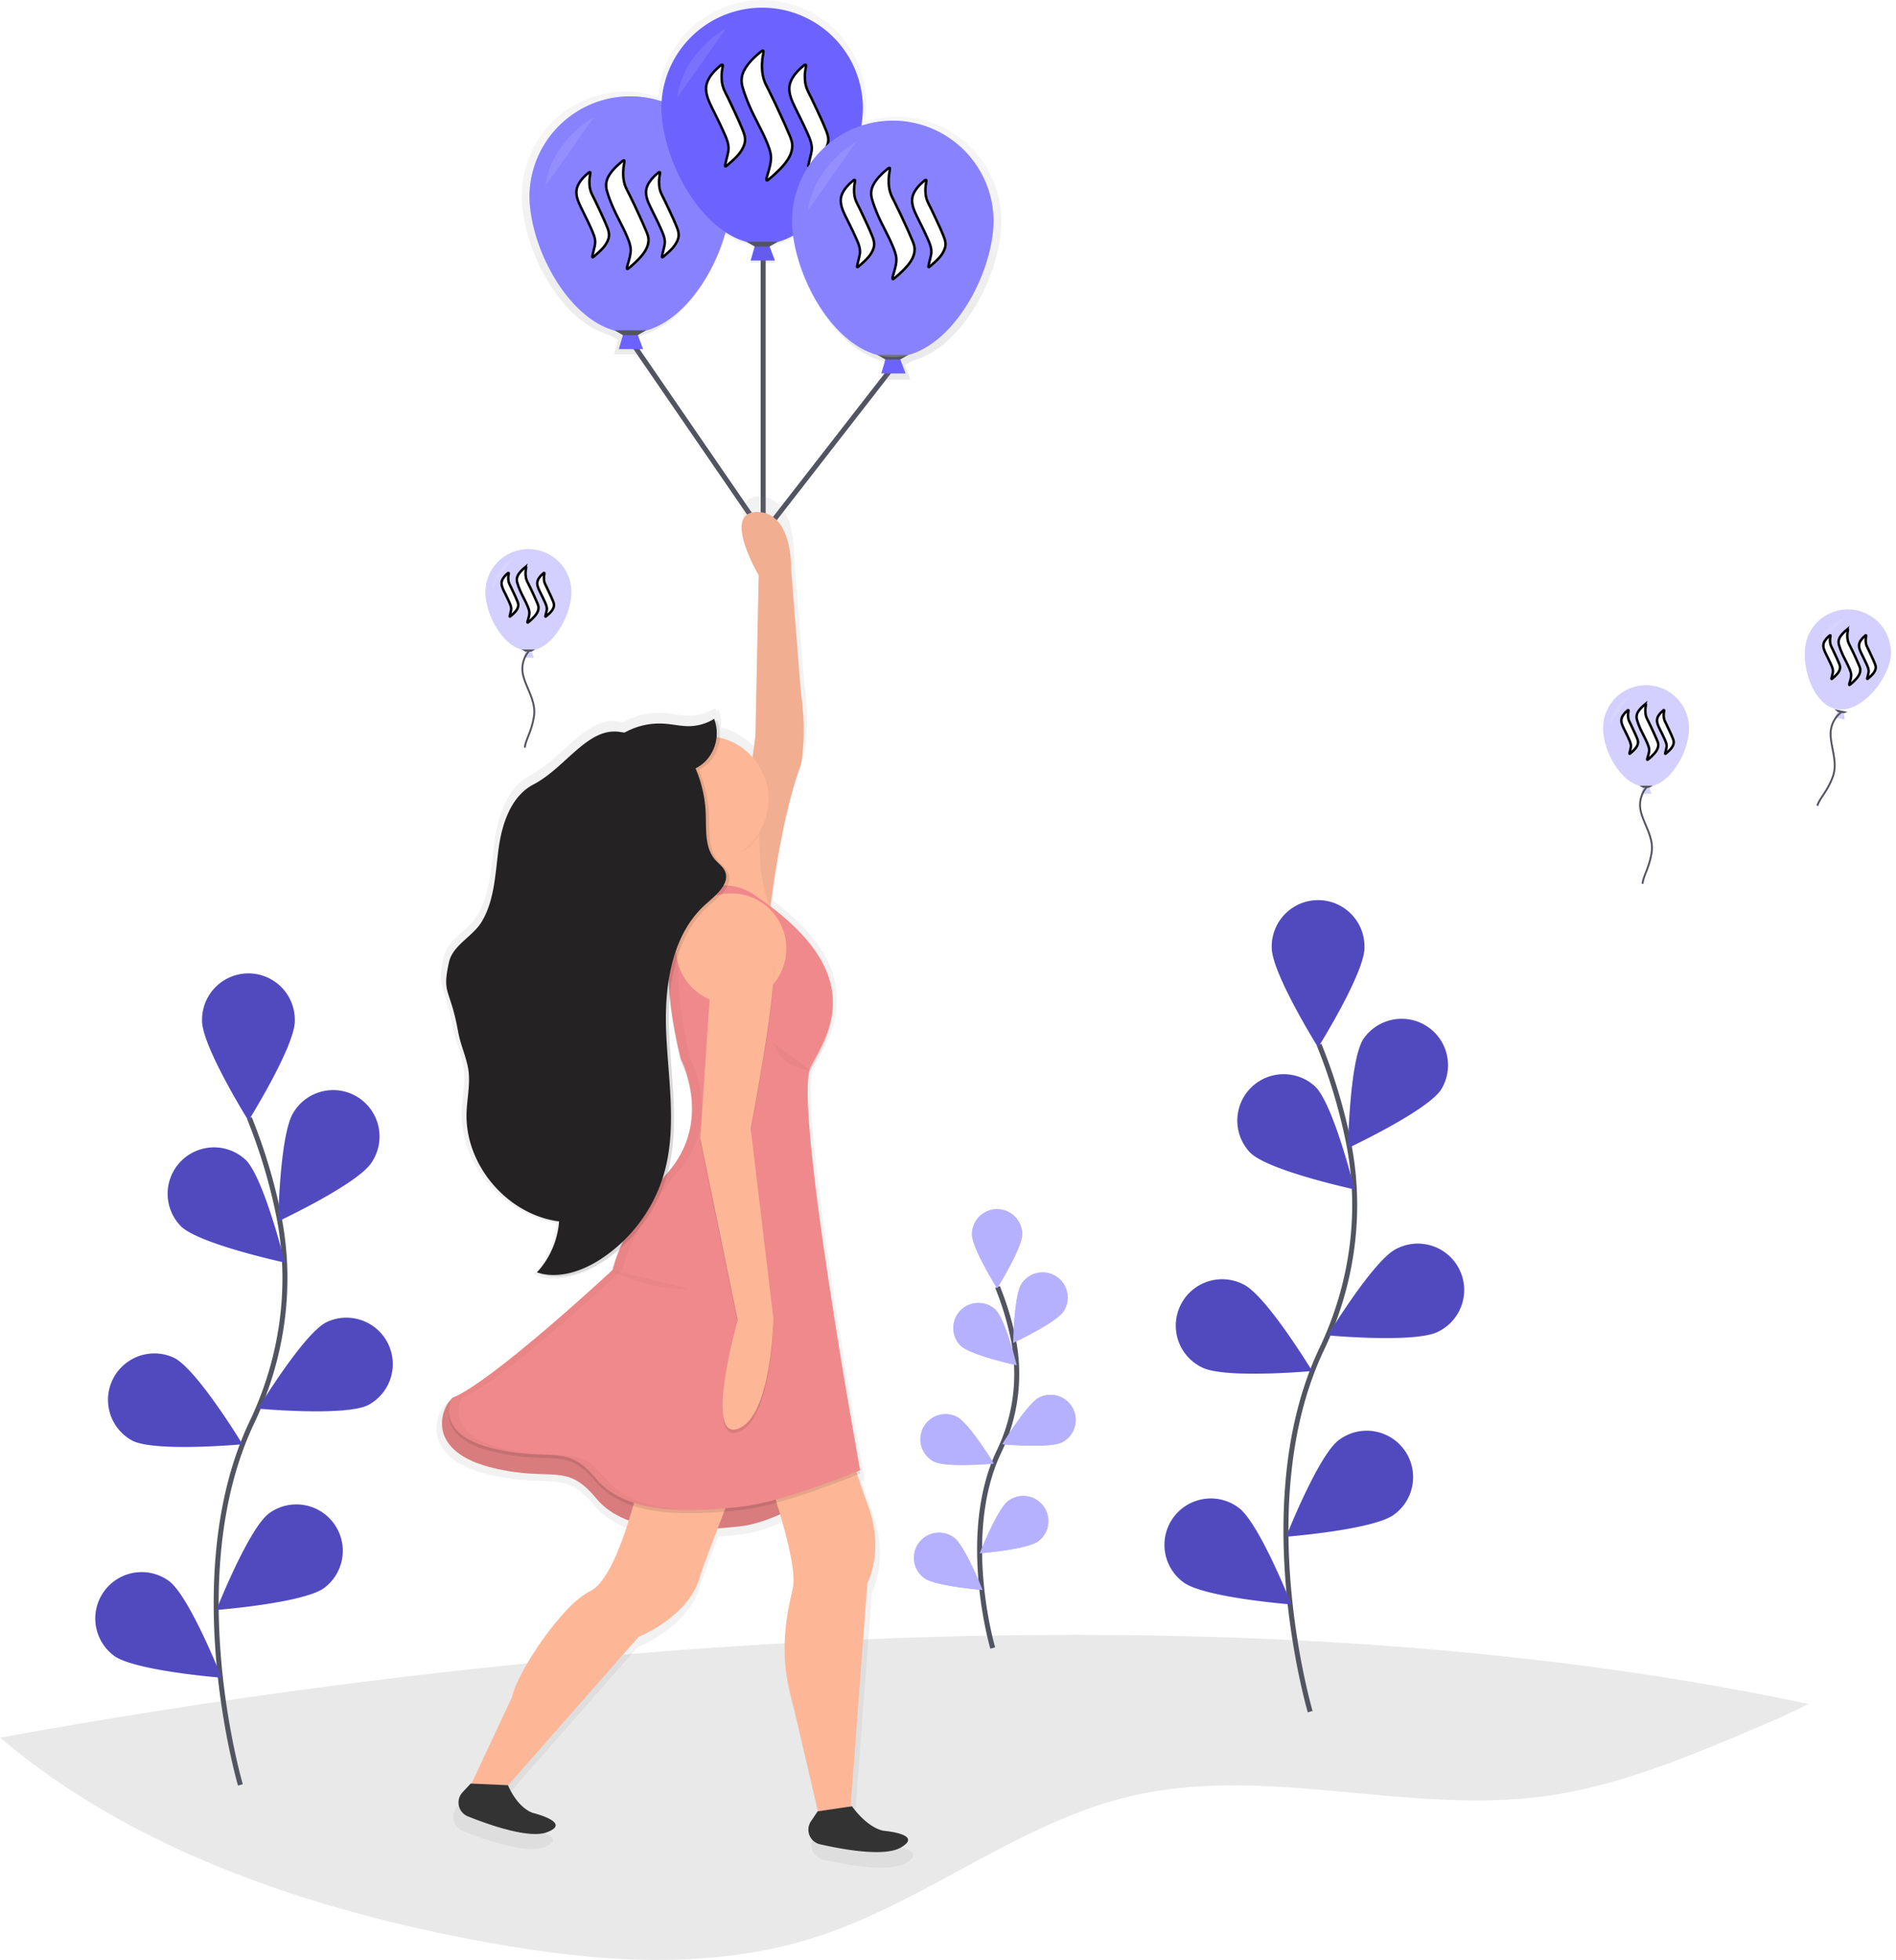 <svg width="760.25" height="785.71" xmlns="http://www.w3.org/2000/svg" xmlns:xlink="http://www.w3.org/1999/xlink">
 <defs>
  <linearGradient y2="-0" x2="0.5" y1="1" x1="0.5" id="5d4a4877-cb40-4911-af92-0c05dcba9673">
   <stop stop-opacity="0.25" stop-color="gray" offset="0"/>
   <stop stop-opacity="0.12" stop-color="gray" offset="0.54"/>
   <stop stop-opacity="0.1" stop-color="gray" offset="1"/>
  </linearGradient>
  <linearGradient xlink:href="#5d4a4877-cb40-4911-af92-0c05dcba9673" y2="256.23" x2="490.48" y1="805.87" x1="490.48" id="974429ee-45f0-4d8f-8039-26f6256c626e"/>
 </defs>
 <title>ethereum</title>
 <g>
  <title>background</title>
  <rect fill="none" id="canvas_background" height="402" width="582" y="-1" x="-1"/>
 </g>
 <g>
  <title>Layer 1</title>
  <path id="svg_1" opacity="0.1" fill="#252223" d="m725.19,683.15c-7.12,3.67 -14.58,6.84 -21.94,10c-27.19,11.48 -54.79,23.06 -84,27c-54.82,7.39 -111.44,-12.62 -165.33,-0.17c-45.15,10.42 -82.49,42.35 -126.6,56.57c-20.51,6.61 -41.85,9.2 -63.38,9.2l-2.82,0q-4,-0.05 -7.94,-0.2c-21.83,-0.82 -43.75,-4.05 -65.15,-8.18c-67.57,-13 -136.34,-36.83 -188,-80.7c150.42,-27.52 460.27,-69.71 725.16,-13.52z"/>
  <path id="svg_2" stroke-width="2" stroke-miterlimit="10" stroke="#535461" fill="none" d="m525.35,686.23s-24.67,-83.76 4.63,-145.38c12.3,-25.87 16.38,-54.92 10.7,-83a222.5,222.5 0 0 0 -11.75,-39"/>
  <path id="svg_3" fill="#6c63ff" d="m547.12,379.91c0,10.27 -18.59,40 -18.59,40s-18.59,-29.77 -18.59,-40a18.59,18.59 0 1 1 37.17,0l0.01,0z"/>
  <path id="svg_4" fill="#6c63ff" d="m577.88,436.77c-5.58,8.62 -37.36,23.5 -37.36,23.5s0.58,-35.09 6.16,-43.71a18.59,18.59 0 0 1 31.2,20.2l0,0.01z"/>
  <path id="svg_5" fill="#6c63ff" d="m576.53,533.94c-9.17,4.62 -44.11,1.43 -44.11,1.43s18.21,-30 27.38,-34.62a18.59,18.59 0 1 1 16.74,33.19l-0.01,0z"/>
  <path id="svg_6" fill="#6c63ff" d="m558.96,607.23c-8.25,6.1 -43.24,8.86 -43.24,8.86s12.88,-32.64 21.13,-38.75a18.59,18.59 0 1 1 22.11,29.89z"/>
  <path id="svg_7" fill="#6c63ff" d="m501.49,462.26c7.36,7.15 41.63,14.59 41.63,14.59s-8.4,-34.07 -15.76,-41.23a18.59,18.59 0 0 0 -25.9,26.66l0.03,-0.02z"/>
  <path id="svg_8" fill="#6c63ff" d="m482.03,548.23c9.17,4.62 44.11,1.43 44.11,1.43s-18.21,-30 -27.38,-34.62a18.59,18.59 0 1 0 -16.74,33.19l0.01,0z"/>
  <path id="svg_9" fill="#6c63ff" d="m474.58,634.39c8.25,6.1 43.24,8.86 43.24,8.86s-12.88,-32.64 -21.13,-38.75a18.59,18.59 0 1 0 -22.11,29.89z"/>
  <path id="svg_10" opacity="0.25" d="m547.12,379.91c0,10.27 -18.59,40 -18.59,40s-18.59,-29.77 -18.59,-40a18.59,18.59 0 1 1 37.17,0l0.01,0z"/>
  <path id="svg_11" opacity="0.25" d="m577.88,436.77c-5.58,8.62 -37.36,23.5 -37.36,23.5s0.58,-35.09 6.16,-43.71a18.59,18.59 0 0 1 31.2,20.2l0,0.01z"/>
  <path id="svg_12" opacity="0.25" d="m576.53,533.94c-9.17,4.62 -44.11,1.43 -44.11,1.43s18.21,-30 27.38,-34.62a18.59,18.59 0 1 1 16.74,33.19l-0.01,0z"/>
  <path id="svg_13" opacity="0.25" d="m558.96,607.23c-8.25,6.1 -43.24,8.86 -43.24,8.86s12.88,-32.64 21.13,-38.75a18.59,18.59 0 1 1 22.11,29.89z"/>
  <path id="svg_14" opacity="0.25" d="m501.49,462.26c7.36,7.15 41.63,14.59 41.63,14.59s-8.4,-34.07 -15.76,-41.23a18.59,18.59 0 0 0 -25.9,26.66l0.03,-0.02z"/>
  <path id="svg_15" opacity="0.25" d="m482.03,548.23c9.17,4.62 44.11,1.43 44.11,1.43s-18.21,-30 -27.38,-34.62a18.59,18.59 0 1 0 -16.74,33.19l0.01,0z"/>
  <path id="svg_16" opacity="0.25" d="m474.58,634.39c8.25,6.1 43.24,8.86 43.24,8.86s-12.88,-32.64 -21.13,-38.75a18.59,18.59 0 1 0 -22.11,29.89z"/>
  <path id="svg_17" stroke-width="2" stroke-miterlimit="10" stroke="#535461" fill="none" d="m96.4,715.6s-24.67,-83.75 4.63,-145.41c12.3,-25.87 16.38,-54.92 10.7,-83a222.5,222.5 0 0 0 -11.75,-39"/>
  <path id="svg_18" fill="#6c63ff" d="m118.21,409.28c0,10.27 -18.59,40 -18.59,40s-18.59,-29.77 -18.59,-40a18.59,18.59 0 1 1 37.17,0l0.01,0z"/>
  <path id="svg_19" fill="#6c63ff" d="m148.93,466.14c-5.58,8.62 -37.36,23.5 -37.36,23.5s0.58,-35.09 6.16,-43.71a18.59,18.59 0 1 1 31.2,20.2l0,0.01z"/>
  <path id="svg_20" fill="#6c63ff" d="m147.59,563.31c-9.17,4.62 -44.11,1.43 -44.11,1.43s18.21,-30 27.38,-34.62a18.59,18.59 0 0 1 16.74,33.19l-0.01,0z"/>
  <path id="svg_21" fill="#6c63ff" d="m130.02,636.6c-8.25,6.1 -43.24,8.86 -43.24,8.86s12.88,-32.64 21.13,-38.75a18.59,18.59 0 0 1 22.11,29.89z"/>
  <path id="svg_22" fill="#6c63ff" d="m72.54,491.63c7.36,7.15 41.67,14.56 41.67,14.56s-8.4,-34.07 -15.76,-41.23a18.59,18.59 0 0 0 -25.9,26.66l-0.01,0.01z"/>
  <path id="svg_23" fill="#6c63ff" d="m53.12,577.6c9.17,4.62 44.11,1.43 44.11,1.43s-18.21,-30 -27.38,-34.62a18.59,18.59 0 0 0 -16.73,33.19z"/>
  <path id="svg_24" fill="#6c63ff" d="m45.63,663.76c8.25,6.1 43.24,8.86 43.24,8.86s-12.88,-32.64 -21.13,-38.77a18.59,18.59 0 0 0 -22.11,29.89l0,0.02z"/>
  <path id="svg_25" opacity="0.25" d="m118.21,409.28c0,10.27 -18.59,40 -18.59,40s-18.59,-29.77 -18.59,-40a18.59,18.59 0 1 1 37.17,0l0.01,0z"/>
  <path id="svg_26" opacity="0.25" d="m148.93,466.14c-5.58,8.62 -37.36,23.5 -37.36,23.5s0.58,-35.09 6.16,-43.71a18.59,18.59 0 1 1 31.2,20.2l0,0.01z"/>
  <path id="svg_27" opacity="0.25" d="m147.59,563.31c-9.17,4.62 -44.11,1.43 -44.11,1.43s18.21,-30 27.38,-34.62a18.59,18.59 0 0 1 16.74,33.19l-0.01,0z"/>
  <path id="svg_28" opacity="0.25" d="m130.02,636.6c-8.25,6.1 -43.24,8.86 -43.24,8.86s12.88,-32.64 21.13,-38.75a18.59,18.59 0 0 1 22.11,29.89z"/>
  <path id="svg_29" opacity="0.25" d="m72.54,491.63c7.36,7.15 41.67,14.56 41.67,14.56s-8.4,-34.07 -15.76,-41.23a18.59,18.59 0 0 0 -25.9,26.66l-0.01,0.01z"/>
  <path id="svg_30" opacity="0.25" d="m53.12,577.6c9.17,4.62 44.11,1.43 44.11,1.43s-18.21,-30 -27.38,-34.62a18.59,18.59 0 0 0 -16.73,33.19z"/>
  <path id="svg_31" opacity="0.25" d="m45.63,663.76c8.25,6.1 43.24,8.86 43.24,8.86s-12.88,-32.64 -21.13,-38.77a18.59,18.59 0 0 0 -22.11,29.89l0,0.02z"/>
  <path id="svg_32" stroke-width="2" stroke-miterlimit="10" stroke="#535461" fill="none" d="m398.06,660.71s-13.36,-45.35 2.5,-78.72a71.62,71.62 0 0 0 5.79,-44.93a120.46,120.46 0 0 0 -6.36,-21.09"/>
  <path id="svg_33" fill="#6c63ff" d="m409.86,494.85c0,5.56 -10.06,21.67 -10.06,21.67s-10.06,-16.09 -10.06,-21.67a10.06,10.06 0 1 1 20.13,0l-0.01,0z"/>
  <path id="svg_34" fill="#6c63ff" d="m426.5,525.66c-3,4.66 -20.23,12.72 -20.23,12.72s0.31,-19 3.33,-23.66a10.06,10.06 0 0 1 16.89,10.94l0.01,0z"/>
  <path id="svg_35" fill="#6c63ff" d="m425.77,578.26c-5,2.5 -23.88,0.77 -23.88,0.77s9.86,-16.24 14.82,-18.74a10.06,10.06 0 0 1 9.06,18l0,-0.03z"/>
  <path id="svg_36" fill="#6c63ff" d="m416.26,617.94c-4.47,3.3 -23.41,4.8 -23.41,4.8s7,-17.67 11.44,-21a10.06,10.06 0 0 1 12,16.18l-0.03,0.02z"/>
  <path id="svg_37" fill="#6c63ff" d="m385.12,539.46c4,3.87 22.56,7.88 22.56,7.88s-4.56,-18.49 -8.56,-22.32a10.06,10.06 0 0 0 -14,14.44z"/>
  <path id="svg_38" fill="#6c63ff" d="m374.61,586c5,2.5 23.88,0.77 23.88,0.77s-9.86,-16.24 -14.82,-18.74a10.06,10.06 0 0 0 -9.06,18l0,-0.03z"/>
  <path id="svg_39" fill="#6c63ff" d="m370.57,632.65c4.47,3.3 23.41,4.8 23.41,4.8s-7,-17.67 -11.44,-21a10.06,10.06 0 1 0 -12,16.18l0.03,0.02z"/>
  <path id="svg_40" opacity="0.5" fill="#fff" d="m409.86,494.85c0,5.56 -10.06,21.67 -10.06,21.67s-10.06,-16.09 -10.06,-21.67a10.06,10.06 0 1 1 20.13,0l-0.01,0z"/>
  <path id="svg_41" opacity="0.5" fill="#fff" d="m426.5,525.66c-3,4.66 -20.23,12.72 -20.23,12.72s0.31,-19 3.33,-23.66a10.06,10.06 0 0 1 16.89,10.94l0.01,0z"/>
  <path id="svg_42" opacity="0.5" fill="#fff" d="m425.77,578.26c-5,2.5 -23.88,0.77 -23.88,0.77s9.86,-16.24 14.82,-18.74a10.06,10.06 0 0 1 9.06,18l0,-0.03z"/>
  <path id="svg_43" opacity="0.5" fill="#fff" d="m416.26,617.94c-4.47,3.3 -23.41,4.8 -23.41,4.8s7,-17.67 11.44,-21a10.06,10.06 0 0 1 12,16.18l-0.03,0.02z"/>
  <path id="svg_44" opacity="0.5" fill="#fff" d="m385.12,539.46c4,3.87 22.56,7.88 22.56,7.88s-4.56,-18.49 -8.56,-22.32a10.06,10.06 0 0 0 -14,14.44z"/>
  <path id="svg_45" opacity="0.5" fill="#fff" d="m374.61,586c5,2.5 23.88,0.77 23.88,0.77s-9.86,-16.24 -14.82,-18.74a10.06,10.06 0 0 0 -9.06,18l0,-0.03z"/>
  <path id="svg_46" opacity="0.5" fill="#fff" d="m370.57,632.65c4.47,3.3 23.41,4.8 23.41,4.8s-7,-17.67 -11.44,-21a10.06,10.06 0 1 0 -12,16.18l0.03,0.02z"/>
  <polyline id="svg_47" stroke-width="2" stroke-miterlimit="10" stroke="#535461" fill="none" points="306.01 101.75 306.01 213.94 357.93 147.18"/>
  <line id="svg_48" stroke-width="2" stroke-miterlimit="10" stroke="#535461" fill="none" y2="213.94" x2="306.01" y1="136.98" x1="253.16"/>
  <g id="svg_49" opacity="0.7">
   <path id="svg_50" fill="url(#5d4a4877-cb40-4911-af92-0c05dcba9673)" d="m401.51,88.56a41.78,41.78 0 0 0 -54.68,-39.71a50.18,50.18 0 0 0 0.53,-7.09a41.76,41.76 0 0 0 -83.41,-3a41.78,41.78 0 0 0 -54.71,39.71c0,21 15.43,50.75 35.55,56l3.13,1.79l-1.7,5.82l10.06,0l-2.16,-5.81l3.11,-1.78c15.54,-4.08 28.29,-22.8 33.28,-40.76a30.51,30.51 0 0 0 8.91,4.05l3.13,1.79l-1.7,5.82l10.06,0l-2.19,-5.83l3.11,-1.78a29.13,29.13 0 0 0 6.64,-2.69c2.69,20.15 17,44.74 35.09,49.49l3.13,1.79l-1.7,5.82l10.06,0l-2.19,-5.83l3.11,-1.78c20.15,-5.27 35.54,-35.07 35.54,-56.02z"/>
  </g>
  <polygon id="svg_51" fill="#6c63ff" points="257.87 139.97 248.14 139.97 249.84 134.13 255.68 134.13 257.87 139.97"/>
  <path id="svg_52" fill="#6c63ff" d="m293.12,78.39c0,22.32 -18.09,55 -40.41,55s-40.41,-32.7 -40.41,-55a40.41,40.41 0 0 1 80.81,0l0.01,0z"/>
  <path id="svg_53" opacity="0.2" fill="#fff" d="m293.12,78.39c0,22.32 -18.09,55 -40.41,55s-40.41,-32.7 -40.41,-55a40.41,40.41 0 0 1 80.81,0l0.01,0z"/>
  <polygon id="svg_54" fill="#535461" points="255.68 134.38 249.84 134.38 246.43 132.43 259.09 132.43 255.68 134.38"/>
  <path id="svg_55" opacity="0.1" fill="#fff" d="m238.12,46.98s-17,9.25 -19.47,27.75"/>
  <polygon id="svg_56" fill="#6c63ff" points="310.71 104.45 300.98 104.45 302.68 98.61 308.52 98.61 310.71 104.45"/>
  <polygon id="svg_57" opacity="0.07" points="310.71 104.45 300.98 104.45 302.68 98.61 308.52 98.61 310.71 104.45"/>
  <g stroke="null" id="svg_118">
   <path stroke="null" id="svg_116" d="m236.063,69.192c-1.891,1.583 -3.842,3.535 -4.635,5.915c-0.915,2.805 0.365,5.672 1.587,8.17c1.219,2.559 2.559,5.061 3.717,7.68c0.915,2.073 2.194,4.51 1.891,6.83c-0.243,1.648 -0.793,3.231 -1.097,4.878c-0.243,1.097 0.793,0 1.158,-0.304c2.134,-1.83 4.45,-3.903 5.304,-6.708c0.425,-1.401 0.182,-2.684 -0.304,-4.024c-0.486,-1.28 -1.036,-2.498 -1.587,-3.781c-1.158,-2.562 -2.377,-5.121 -3.599,-7.684c-0.486,-0.915 -0.976,-1.891 -1.401,-2.866c-0.425,-1.036 -0.672,-2.134 -0.733,-3.292c-0.061,-0.915 -0.061,-1.769 0.061,-2.684c0.061,-0.672 0.243,-1.28 0.304,-1.951c0.064,-0.361 -0.24,-0.486 -0.665,-0.179zm27.923,0c-1.891,1.587 -3.842,3.538 -4.635,5.915c-0.915,2.805 0.365,5.672 1.587,8.17c1.219,2.562 2.562,5.061 3.72,7.684c0.915,2.073 2.194,4.51 1.891,6.83c-0.243,1.648 -0.793,3.231 -1.097,4.878c-0.243,1.097 0.793,0 1.158,-0.304c2.134,-1.83 4.45,-3.903 5.304,-6.708c0.425,-1.401 0.182,-2.684 -0.304,-4.024c-0.486,-1.28 -1.036,-2.498 -1.587,-3.781c-1.158,-2.562 -2.377,-5.121 -3.599,-7.684c-0.486,-0.915 -0.976,-1.891 -1.401,-2.866c-0.425,-1.036 -0.672,-2.134 -0.733,-3.292c-0.061,-0.915 -0.061,-1.769 0.061,-2.684c0.061,-0.672 0.243,-1.28 0.304,-1.951c0.064,-0.365 -0.24,-0.49 -0.668,-0.182z" class="st0"/>
   <path stroke="null" id="svg_117" d="m249.598,64.556c-2.134,1.769 -4.45,3.903 -5.733,6.401c-0.915,1.769 -1.036,3.599 -0.55,5.425c0.611,2.194 1.462,4.389 2.377,6.523c1.769,4.085 4.085,7.927 5.793,12.073c0.611,1.462 1.28,3.109 1.401,4.757c0.122,2.012 -0.55,4.146 -1.097,6.036c-0.122,0.55 -0.486,1.28 -0.425,1.83c0.061,0.425 0.304,0.243 0.55,0.061c1.036,-0.793 2.073,-1.708 2.988,-2.623c2.498,-2.377 5.365,-5.55 5.121,-9.267c-0.122,-1.526 -0.854,-2.988 -1.462,-4.389c-0.672,-1.644 -1.401,-3.227 -2.134,-4.814c-1.34,-2.988 -2.745,-5.915 -4.207,-8.842c-0.486,-1.036 -1.097,-2.012 -1.462,-3.049c-0.55,-1.401 -0.793,-2.866 -0.854,-4.328c-0.061,-1.097 0,-2.255 0.122,-3.352c0.061,-0.733 0.304,-1.401 0.304,-2.134c0.182,-0.672 -0.182,-0.733 -0.733,-0.307z" class="st1"/>
  </g>
  <path id="svg_58" fill="#6c63ff" d="m346.01,42.85c0,22.32 -18.09,55 -40.41,55s-40.41,-32.7 -40.41,-55a40.41,40.41 0 0 1 80.81,0l0.01,0z"/>
  <g stroke="null" id="svg_121">
   <path stroke="null" id="svg_119" d="m289.028,26.148c-2.259,1.892 -4.591,4.224 -5.539,7.068c-1.093,3.353 0.436,6.778 1.896,9.764c1.456,3.058 3.058,6.048 4.442,9.179c1.093,2.477 2.622,5.39 2.259,8.162c-0.29,1.969 -0.948,3.861 -1.311,5.83c-0.29,1.311 0.948,0 1.384,-0.363c2.55,-2.187 5.318,-4.664 6.338,-8.017c0.508,-1.674 0.218,-3.207 -0.363,-4.809c-0.581,-1.529 -1.239,-2.986 -1.896,-4.519c-1.384,-3.062 -2.84,-6.12 -4.301,-9.183c-0.581,-1.093 -1.166,-2.259 -1.674,-3.425c-0.508,-1.239 -0.803,-2.55 -0.875,-3.934c-0.073,-1.093 -0.073,-2.114 0.073,-3.207c0.073,-0.803 0.29,-1.529 0.363,-2.332c0.077,-0.432 -0.286,-0.581 -0.795,-0.214zm33.37,0c-2.259,1.896 -4.591,4.228 -5.539,7.068c-1.093,3.353 0.436,6.778 1.896,9.764c1.456,3.062 3.062,6.048 4.446,9.183c1.093,2.477 2.622,5.39 2.259,8.162c-0.29,1.969 -0.948,3.861 -1.311,5.83c-0.29,1.311 0.948,0 1.384,-0.363c2.55,-2.187 5.318,-4.664 6.338,-8.017c0.508,-1.674 0.218,-3.207 -0.363,-4.809c-0.581,-1.529 -1.239,-2.986 -1.896,-4.519c-1.384,-3.062 -2.84,-6.12 -4.301,-9.183c-0.581,-1.093 -1.166,-2.259 -1.674,-3.425c-0.508,-1.239 -0.803,-2.55 -0.875,-3.934c-0.073,-1.093 -0.073,-2.114 0.073,-3.207c0.073,-0.803 0.29,-1.529 0.363,-2.332c0.077,-0.436 -0.286,-0.585 -0.799,-0.218z" class="st0"/>
   <path stroke="null" id="svg_120" d="m305.202,20.609c-2.55,2.114 -5.318,4.664 -6.851,7.649c-1.093,2.114 -1.239,4.301 -0.658,6.483c0.73,2.622 1.747,5.245 2.84,7.795c2.114,4.882 4.882,9.473 6.923,14.427c0.73,1.747 1.529,3.716 1.674,5.685c0.145,2.405 -0.658,4.954 -1.311,7.214c-0.145,0.658 -0.581,1.529 -0.508,2.187c0.073,0.508 0.363,0.29 0.658,0.073c1.239,-0.948 2.477,-2.041 3.571,-3.135c2.986,-2.84 6.411,-6.633 6.12,-11.075c-0.145,-1.824 -1.021,-3.571 -1.747,-5.245c-0.803,-1.965 -1.674,-3.857 -2.55,-5.753c-1.602,-3.571 -3.28,-7.069 -5.027,-10.566c-0.581,-1.239 -1.311,-2.405 -1.747,-3.643c-0.658,-1.674 -0.948,-3.425 -1.021,-5.172c-0.073,-1.311 0,-2.695 0.145,-4.006c0.073,-0.875 0.363,-1.674 0.363,-2.55c0.218,-0.803 -0.218,-0.875 -0.875,-0.367z" class="st1"/>
  </g>
  <polygon id="svg_59" fill="#535461" points="308.52 98.85 302.68 98.85 299.27 96.91 311.93 96.91 308.52 98.85"/>
  <path id="svg_60" opacity="0.1" fill="#fff" d="m290.99,11.46s-17,9.25 -19.47,27.75"/>
  <polygon id="svg_61" fill="#6c63ff" points="363.11 149.74 353.37 149.74 355.08 143.9 360.92 143.9 363.11 149.74"/>
  <path id="svg_62" fill="#6c63ff" d="m398.4,88.15c0,22.32 -18.09,55 -40.41,55s-40.41,-32.7 -40.41,-55a40.41,40.41 0 0 1 80.81,0l0.01,0z"/>
  <polygon id="svg_64" fill="#535461" points="360.92 144.15 355.08 144.15 351.67 142.2 364.33 142.2 360.92 144.15"/>
  <path id="svg_63" opacity="0.2" fill="#fff" d="m398.4,88.15c0,22.32 -18.09,55 -40.41,55s-40.41,-32.7 -40.41,-55a40.41,40.41 0 0 1 80.81,0l0.01,0z"/>
  <path id="svg_65" opacity="0.1" fill="#fff" d="m343.39,56.75s-17,9.25 -19.47,27.75"/>
  <path id="svg_69" fill="url(#974429ee-45f0-4d8f-8039-26f6256c626e)" d="m356.03,739.95c-7,-1.6 -12.75,-10 -12.75,-10l-0.57,0.09l6.9,-91.61s7.32,-13.31 0,-32.62c-1.46,-3.84 -2.83,-7.87 -4.11,-11.86l1.11,-0.46l-0.22,-1.24l0.22,-0.09s-21.29,-116.68 -21.49,-154.66c0,-4.59 0.41,-7.87 1.23,-9.44c3.36,-6.41 9.38,-15.63 9.13,-27.14c0.22,-11.24 -5.41,-24.75 -25.6,-40c1.61,-12.8 5.58,-39.75 12.48,-58c0,0 2.66,-12 0,-30l-4,-50.59s0.67,-23.3 -14,-23.3s0.67,26 0.67,26l-1.33,65.9s-0.44,3.41 -1.19,8.77a25.94,25.94 0 0 0 -13.39,-8.05a16,16 0 0 0 -1,-7.09c-0.3,0.19 -0.61,0.36 -0.92,0.53c-0.12,-0.4 -0.26,-0.8 -0.41,-1.19a20,20 0 0 1 -10.39,3c-3.36,0 -6.66,-0.81 -10,-1.06a29.24,29.24 0 0 0 -16.29,3.63c-0.69,-0.07 -1.39,-0.16 -2.09,-0.26c-13.1,-2 -22.21,14.7 -35.33,21.53c-9.2,4.79 -12.92,16 -14.36,26.26s-1.61,21.19 -7,30.09c-3.66,6.08 -11.85,9.59 -13.39,16.51c-3,13.5 0.33,10.17 3.66,28.14c1.1,5.94 2.53,8.31 3.93,14.19c1.52,6.34 -0.16,13 -0.39,19.48c-0.58,17.07 10.4,33.55 25.65,40.89a40.51,40.51 0 0 0 12.27,4.15a34.9,34.9 0 0 1 -9.05,20.47c0.51,0.17 1,0.31 1.54,0.43l-0.21,0.23c8.8,2.88 18.52,-0.45 26.28,-5.51a61,61 0 0 0 6.47,-4.88a58.31,58.31 0 0 0 -2.92,8.72l-0.06,0.06l-1.6,-0.39s0.46,0.26 1.29,0.68c-4.42,4.1 -47.79,44.13 -64.46,51.78c-3.67,0.08 -15.67,21.49 15.57,29.09c24.63,6 30,-2.66 42.6,12.65a30.65,30.65 0 0 0 13.22,8.95c-3.6,11.48 -9.29,25.89 -15.89,29c-11.32,5.33 -30,33.28 -32,43.27l-16.72,35.63l-0.31,0l-3.39,3.63a6.09,6.09 0 0 0 2.19,9.81c9.66,3.85 25.38,9.19 32.49,6.53c10.65,-4 -6,-8 -6,-8c-6.66,-2.66 -10,-11.32 -10,-11.32l53.58,-60.91s21,-8.14 25.29,-25.29c0.27,-1.09 3.43,-9.5 7.07,-19.07c3.4,-0.25 6.63,-0.58 9.57,-0.9c4.76,-0.53 10.4,-2.41 16.12,-4.89c3.47,11.73 6.45,24.45 5.18,30.18c-2.66,12 -6,27.29 0,47.26l10.32,44.27l0.94,0l-1.06,0.16l-2.75,4.07a6.13,6.13 0 0 0 3.74,9.42c10.15,2.3 26.43,5.11 33,1.38c10.02,-5.65 -7.07,-7.01 -7.07,-7.01zm-87.75,-326.7a119.88,119.88 0 0 1 0.21,-14.48a176,176 0 0 0 4.56,26a47.87,47.87 0 0 1 4.6,19.59a39,39 0 0 1 -9.92,25.67l-0.06,0.06c4.94,-18.38 1.45,-37.83 0.61,-56.85l0,0.01z"/>
  <path id="svg_70" fill="#f0898b" d="m273.64,372.43c-5.74,9.71 -4.7,27.46 3.27,59.92c0,0 9.11,24.73 -9.11,45.55s-22.12,39 -22.12,39s-57.2,35.44 -64.42,51.4c10.74,-23.75 -24.52,10.25 16.27,20.17c24.07,5.86 29.28,-2.6 41.64,12.36s40.34,13 57.91,11.06s47.5,-22.77 47.5,-22.77s-33.18,-139.89 -26,-153.56c6.77,-12.93 31.12,-37.5 -16.58,-69.32c-9.53,-6.3 -22.55,-3.64 -28.36,6.19z"/>
  <path id="svg_71" opacity="0.1" d="m273.64,372.43c-5.74,9.71 -4.7,27.46 3.27,59.92c0,0 9.11,24.73 -9.11,45.55s-22.12,39 -22.12,39s-57.57,35.28 -64.42,51.4c10.09,-23.75 -24.52,10.25 16.27,20.17c24.07,5.86 29.28,-2.6 41.64,12.36s40.34,13 57.91,11.06s47.5,-22.77 47.5,-22.77s-33.18,-139.89 -26,-153.56c6.77,-12.93 31.12,-37.5 -16.58,-69.32c-9.53,-6.3 -22.55,-3.64 -28.36,6.19z"/>
  <path id="svg_72" fill="#fdb797" d="m256.12,595.01s-8.46,37.74 -19.52,42.94s-29.28,32.53 -31.23,42.29l-16.59,35.46l15,0l52.34,-59.52s20.53,-8 24.73,-24.73c0.65,-2.6 18.22,-48.15 18.22,-48.15l-42.95,11.71z"/>
  <path id="svg_73" fill="#fdb797" d="m304.88,583.3s15.62,41.64 13,53.36s-5.86,26.68 0,46.2l10.09,43.27l13,-0.65l6.83,-90.77s7.16,-13 0,-31.88s-12.36,-42.29 -12.36,-42.29l-30.56,22.76z"/>
  <path id="svg_74" fill="#fdb797" d="m308.12,370.53s3.9,-39.69 13,-63.77c0,0 2.6,-11.71 0,-29.28l-3.9,-49.45s0.65,-22.77 -13.66,-22.77s0.65,25.38 0.65,25.38l-1.3,64.42s-8.46,65.72 -14.31,72.88l19.52,2.59z"/>
  <path id="svg_75" opacity="0.05" d="m308.12,370.53s3.9,-39.69 13,-63.77c0,0 2.6,-11.71 0,-29.28l-3.9,-49.45s0.65,-22.77 -13.66,-22.77s0.65,25.38 0.65,25.38l-1.3,64.42s-8.46,65.72 -14.31,72.88l19.52,2.59z"/>
  <path id="svg_76" fill="#fdb797" d="m304.88,323.68s-2.6,31.23 5.21,41.64c0,0 -18.22,-9.76 -33.83,-1.3c0,0 9.76,-26.68 6.51,-38.39l22.11,-1.95z"/>
  <path id="svg_77" opacity="0.1" d="m273.64,365.92c-5.74,9.71 -8.61,27.46 -0.64,59.92c0,0 13,24.73 -5.21,45.55s-22.12,39 -22.12,39s-48.15,44.9 -64.42,51.4c0,0 -7.81,14.31 16.27,20.17s29.28,-2.6 41.64,12.36s40.34,13 57.91,11.06s47.82,-14.64 47.82,-14.64s-27,-148 -19.85,-161.69c6.77,-12.93 24.61,-37.5 -23.08,-69.32c-9.49,-6.3 -22.51,-3.63 -28.32,6.19z"/>
  <path id="svg_78" fill="#f0898b" d="m273.64,364.62c-5.74,9.71 -8.61,27.46 -0.64,59.92c0,0 13,24.73 -5.21,45.55s-22.12,39 -22.12,39s-48.15,44.9 -64.42,51.4c0,0 -7.81,14.31 16.27,20.17s29.28,-2.6 41.64,12.36s40.34,13 57.91,11.06s47.82,-14.64 47.82,-14.64s-27,-148 -19.85,-161.69c6.77,-12.93 24.61,-37.5 -23.08,-69.32c-9.49,-6.3 -22.51,-3.64 -28.32,6.19z"/>
  <circle id="svg_79" fill="#fdb797" r="22.12" cy="380.3" cx="293.17"/>
  <path id="svg_80" opacity="0.1" d="m285.36,389.4l-4.55,68.32l15,72.88s-13.66,48.15 0,43.59s14.31,-44.24 14.31,-44.24l-9.14,-76.1s11.06,-57.26 9.11,-69s-24.73,4.55 -24.73,4.55z"/>
  <path id="svg_81" fill="#fdb797" d="m285.36,388.1l-4.55,68.32l15,72.88s-13.69,48.15 -0.04,43.55s14.35,-44.2 14.35,-44.2l-9.11,-76.13s11.06,-57.26 9.11,-69s-24.76,4.58 -24.76,4.58z"/>
  <path id="svg_82" opacity="0.03" d="m282.43,344.85c9.21,0 17.59,-2.63 22,-10c0.06,-5.75 0.41,-9.88 0.41,-9.88l-22.12,2c1.4,5 0.63,9.32 -1,16.59c0.47,-0.01 0.3,1.29 0.71,1.29z"/>
  <circle id="svg_83" fill="#fdb797" r="25.38" cy="320.44" cx="282.76"/>
  <path id="svg_84" opacity="0.03" d="m310.41,418.36s2,9.76 14.64,10.74"/>
  <path id="svg_85" opacity="0.03" d="m243.07,593.06c-12.36,-15 -17.57,-6.51 -41.64,-12.36s-16.31,-20.17 -16.31,-20.17c16.27,-6.51 64.42,-51.4 64.42,-51.4s3.9,-18.22 22.12,-39s5.21,-45.55 5.21,-45.55c-8,-32.45 -5.11,-50.21 0.64,-59.92a19.56,19.56 0 0 1 15.07,-9.49a19.72,19.72 0 0 0 -19,9.49c-5.74,9.71 -8.61,27.46 -0.64,59.92c0,0 13,24.73 -5.21,45.55s-22.12,39 -22.12,39s-48.15,44.9 -64.42,51.4c0,0 -7.81,14.31 16.27,20.17s29.28,-2.6 41.64,12.36c8.55,10.35 24.56,12.61 39.44,12.37c-13.64,-0.22 -27.67,-2.92 -35.47,-12.37z"/>
  <path id="svg_86" opacity="0.1" d="m291.97,349.85c-0.82,-1.82 -2.57,-3 -3.89,-4.51c-4.29,-4.87 -3.55,-12.17 -3.8,-18.66a50.84,50.84 0 0 0 -4.09,-18a15.28,15.28 0 0 0 4.13,-3a16.2,16.2 0 0 0 3.33,-16.83a19.55,19.55 0 0 1 -10.16,2.94c-3.28,0 -6.51,-0.79 -9.79,-1a28.59,28.59 0 0 0 -15.93,3.55c-0.68,-0.07 -1.36,-0.15 -2,-0.26c-12.81,-1.94 -21.71,14.37 -34.53,21.05c-9,4.69 -12.63,15.63 -14,25.67s-1.58,20.72 -6.8,29.41c-3.58,5.94 -11.59,9.37 -13.09,16.14c-2.93,13.2 0.32,9.94 3.57,27.51c1.08,5.81 2.47,8.13 3.84,13.87c1.48,6.2 -0.16,12.67 -0.38,19c-0.71,20.92 16.34,40.95 37.11,43.58a34.11,34.11 0 0 1 -8.89,20.46c8.6,2.82 18.11,-0.44 25.69,-5.39a61.55,61.55 0 0 0 25.26,-34.53c5.11,-18.14 1.59,-37.42 0.78,-56.25s2.16,-39.77 16.48,-52c3.99,-3.44 9.31,-7.94 7.16,-12.75z"/>
  <path id="svg_87" fill="#252223" d="m290.67,349.22c-0.82,-1.82 -2.57,-3 -3.89,-4.51c-4.29,-4.87 -3.55,-12.17 -3.8,-18.66a50.84,50.84 0 0 0 -4.09,-18a15.28,15.28 0 0 0 4.13,-3a16.2,16.2 0 0 0 3.33,-16.85a19.55,19.55 0 0 1 -10.16,2.94c-3.28,0 -6.51,-0.79 -9.79,-1a28.59,28.59 0 0 0 -15.93,3.55c-0.68,-0.07 -1.36,-0.15 -2,-0.26c-12.81,-1.94 -21.71,14.37 -34.53,21.05c-9,4.69 -12.63,15.63 -14,25.67s-1.58,20.72 -6.8,29.41c-3.58,5.94 -11.59,9.37 -13.09,16.14c-2.93,13.2 0.32,9.94 3.57,27.51c1.08,5.81 2.47,8.13 3.84,13.87c1.48,6.2 -0.16,12.67 -0.38,19c-0.71,20.92 16.34,40.95 37.11,43.58a34.11,34.11 0 0 1 -8.89,20.46c8.6,2.82 18.11,-0.44 25.69,-5.39a61.55,61.55 0 0 0 25.35,-34.51c5.11,-18.14 1.59,-37.42 0.78,-56.25s2.16,-39.77 16.48,-52c3.9,-3.46 9.22,-7.96 7.07,-12.75z"/>
  <path id="svg_88" fill="#333" d="m203.7,715.71s3.25,8.46 9.76,11.06c0,0 16.27,3.9 5.86,7.81c-7,2.61 -22.31,-2.62 -31.76,-6.38a6,6 0 0 1 -2.14,-9.59l3.31,-3.55l14.97,0.65z"/>
  <path id="svg_89" fill="#333" d="m341.64,724.17s5.63,8.23 12.46,9.79c0,0 16.68,1.33 7,6.8c-6.44,3.64 -22.36,0.9 -32.28,-1.35a6,6 0 0 1 -3.65,-9.21l2.69,-4l13.78,-2.03z"/>
  <path id="svg_90" opacity="0.03" d="m244.04,508.85s15,8.46 31.88,7.81"/>
  <polygon id="svg_91" opacity="0.3" fill="#6c63ff" points="214.06 263.64 209.91 263.64 210.63 261.14 213.13 261.14 214.06 263.64"/>
  <path id="svg_92" opacity="0.3" fill="#6c63ff" d="m229.12,237.35c0,9.5 -7.72,23.5 -17.24,23.5s-17.24,-14 -17.24,-23.47a17.24,17.24 0 1 1 34.48,0l0,-0.03z"/>
  <polygon id="svg_93" fill="#535461" points="213.13 261.25 210.63 261.25 209.18 260.42 214.58 260.42 213.13 261.25"/>
  <path id="svg_94" opacity="0.1" fill="#fff" d="m205.64,223.96s-7.27,3.95 -8.31,11.84"/>
  <path id="svg_96" stroke-width="0.75" stroke-miterlimit="10" stroke="#535461" fill="none" d="m212.31,260.78a11,11 0 0 0 -2.72,9.06c0.91,5.44 5.44,10.88 4.53,17.22s-3.63,10 -3.63,12.69"/>
  <polygon id="svg_97" opacity="0.3" fill="#6c63ff" points="662.22 318.23 658.06 318.23 658.79 315.73 661.28 315.73 662.22 318.23"/>
  <path id="svg_98" opacity="0.3" fill="#6c63ff" d="m677.27,291.94c0,9.52 -7.72,23.47 -17.24,23.47s-17.24,-14 -17.24,-23.47a17.24,17.24 0 1 1 34.48,0z"/>
  <polygon id="svg_99" fill="#535461" points="661.28 315.84 658.79 315.84 657.34 315.01 662.74 315.01 661.28 315.84"/>
  <path id="svg_100" opacity="0.1" fill="#fff" d="m653.8,278.55s-7.27,3.95 -8.31,11.84"/>
  <path id="svg_102" stroke-width="0.75" stroke-miterlimit="10" stroke="#535461" fill="none" d="m660.47,315.37a11,11 0 0 0 -2.72,9.06c0.91,5.44 5.44,10.88 4.53,17.22s-3.63,10 -3.63,12.69"/>
  <polygon id="svg_103" opacity="0.3" fill="#6c63ff" points="739.7 288.48 735.63 287.62 736.86 285.33 739.3 285.85 739.7 288.48"/>
  <path id="svg_104" opacity="0.3" fill="#6c63ff" d="m757.87,264.85c-2,9.32 -12.41,21.37 -21.73,19.4s-14,-17.22 -12,-26.53a17.24,17.24 0 0 1 33.73,7.13z"/>
  <polygon id="svg_105" fill="#535461" points="739.28 285.95 736.84 285.44 735.59 284.32 740.87 285.44 739.28 285.95"/>
  <path id="svg_106" opacity="0.1" fill="#fff" d="m739.68,247.92s-7.93,2.36 -10.58,9.86"/>
  <path id="svg_108" stroke-width="0.75" stroke-miterlimit="10" stroke="#535461" fill="none" d="m738.58,285.32a11,11 0 0 0 -4.54,8.3c-0.24,5.51 3.07,11.77 0.87,17.79s-5.61,9 -6.17,11.66"/>
  <style transform="matrix(0.041,0,0,0.041,0,0) ">.st0{fill:#ffffff}.st1{fill:#ffffff}</style>
  <g stroke="null" id="svg_115">
   <path stroke="null" id="svg_113" d="m342.184,72.311c-1.937,1.622 -3.936,3.621 -4.748,6.059c-0.937,2.874 0.374,5.81 1.625,8.369c1.248,2.621 2.621,5.184 3.808,7.868c0.937,2.123 2.248,4.62 1.937,6.996c-0.249,1.688 -0.813,3.31 -1.124,4.997c-0.249,1.124 0.813,0 1.186,-0.311c2.186,-1.874 4.558,-3.998 5.433,-6.872c0.436,-1.435 0.187,-2.749 -0.311,-4.122c-0.498,-1.311 -1.062,-2.559 -1.625,-3.873c-1.186,-2.625 -2.435,-5.246 -3.687,-7.871c-0.498,-0.937 -0.999,-1.937 -1.435,-2.936c-0.436,-1.062 -0.688,-2.186 -0.75,-3.372c-0.062,-0.937 -0.062,-1.812 0.062,-2.749c0.062,-0.688 0.249,-1.311 0.311,-1.999c0.066,-0.37 -0.246,-0.498 -0.681,-0.183zm28.604,0c-1.937,1.625 -3.936,3.624 -4.748,6.059c-0.937,2.874 0.374,5.81 1.625,8.369c1.248,2.625 2.625,5.184 3.811,7.871c0.937,2.123 2.248,4.62 1.937,6.996c-0.249,1.688 -0.813,3.31 -1.124,4.997c-0.249,1.124 0.813,0 1.186,-0.311c2.186,-1.874 4.558,-3.998 5.433,-6.872c0.436,-1.435 0.187,-2.749 -0.311,-4.122c-0.498,-1.311 -1.062,-2.559 -1.625,-3.873c-1.186,-2.625 -2.435,-5.246 -3.687,-7.871c-0.498,-0.937 -0.999,-1.937 -1.435,-2.936c-0.436,-1.062 -0.688,-2.186 -0.75,-3.372c-0.062,-0.937 -0.062,-1.812 0.062,-2.749c0.062,-0.688 0.249,-1.311 0.311,-1.999c0.066,-0.374 -0.246,-0.501 -0.685,-0.187z" class="st0"/>
   <path stroke="null" id="svg_114" d="m356.048,67.563c-2.186,1.812 -4.558,3.998 -5.872,6.557c-0.937,1.812 -1.062,3.687 -0.564,5.558c0.626,2.248 1.497,4.496 2.435,6.682c1.812,4.185 4.185,8.12 5.935,12.367c0.626,1.497 1.311,3.185 1.435,4.873c0.125,2.061 -0.564,4.247 -1.124,6.184c-0.125,0.564 -0.498,1.311 -0.436,1.874c0.062,0.436 0.311,0.249 0.564,0.062c1.062,-0.813 2.123,-1.75 3.061,-2.687c2.559,-2.435 5.495,-5.686 5.246,-9.493c-0.125,-1.563 -0.875,-3.061 -1.497,-4.496c-0.688,-1.684 -1.435,-3.306 -2.186,-4.932c-1.373,-3.061 -2.812,-6.059 -4.309,-9.057c-0.498,-1.062 -1.124,-2.061 -1.497,-3.123c-0.564,-1.435 -0.813,-2.936 -0.875,-4.434c-0.062,-1.124 0,-2.31 0.125,-3.434c0.062,-0.75 0.311,-1.435 0.311,-2.186c0.187,-0.688 -0.187,-0.75 -0.75,-0.315z" class="st1"/>
  </g>
  <g stroke="null" id="svg_124">
   <path stroke="null" id="svg_122" d="m203.651,229.8c-0.969,0.811 -1.969,1.811 -2.375,3.031c-0.469,1.437 0.187,2.906 0.813,4.186c0.624,1.311 1.311,2.593 1.905,3.935c0.469,1.062 1.124,2.311 0.969,3.499c-0.125,0.844 -0.407,1.655 -0.562,2.5c-0.125,0.562 0.407,0 0.593,-0.156c1.093,-0.938 2.28,-2 2.718,-3.437c0.218,-0.718 0.093,-1.375 -0.156,-2.062c-0.249,-0.656 -0.531,-1.28 -0.813,-1.937c-0.593,-1.313 -1.218,-2.624 -1.844,-3.937c-0.249,-0.469 -0.5,-0.969 -0.718,-1.469c-0.218,-0.531 -0.344,-1.093 -0.375,-1.687c-0.031,-0.469 -0.031,-0.906 0.031,-1.375c0.031,-0.344 0.125,-0.656 0.156,-1c0.033,-0.185 -0.123,-0.249 -0.341,-0.092zm14.307,0c-0.969,0.813 -1.969,1.813 -2.375,3.031c-0.469,1.437 0.187,2.906 0.813,4.186c0.624,1.313 1.313,2.593 1.906,3.937c0.469,1.062 1.124,2.311 0.969,3.499c-0.125,0.844 -0.407,1.655 -0.562,2.5c-0.125,0.562 0.407,0 0.593,-0.156c1.093,-0.938 2.28,-2 2.718,-3.437c0.218,-0.718 0.093,-1.375 -0.156,-2.062c-0.249,-0.656 -0.531,-1.28 -0.813,-1.937c-0.593,-1.313 -1.218,-2.624 -1.844,-3.937c-0.249,-0.469 -0.5,-0.969 -0.718,-1.469c-0.218,-0.531 -0.344,-1.093 -0.375,-1.687c-0.031,-0.469 -0.031,-0.906 0.031,-1.375c0.031,-0.344 0.125,-0.656 0.156,-1c0.033,-0.187 -0.123,-0.251 -0.343,-0.093z" class="st0"/>
   <path stroke="null" id="svg_123" d="m210.586,227.425c-1.093,0.906 -2.28,2 -2.937,3.28c-0.469,0.906 -0.531,1.844 -0.282,2.78c0.313,1.124 0.749,2.249 1.218,3.342c0.906,2.093 2.093,4.062 2.968,6.186c0.313,0.749 0.656,1.593 0.718,2.437c0.062,1.031 -0.282,2.124 -0.562,3.093c-0.062,0.282 -0.249,0.656 -0.218,0.938c0.031,0.218 0.156,0.125 0.282,0.031c0.531,-0.407 1.062,-0.875 1.531,-1.344c1.28,-1.218 2.749,-2.844 2.624,-4.748c-0.062,-0.782 -0.438,-1.531 -0.749,-2.249c-0.344,-0.842 -0.718,-1.654 -1.093,-2.467c-0.687,-1.531 -1.406,-3.031 -2.155,-4.53c-0.249,-0.531 -0.562,-1.031 -0.749,-1.562c-0.282,-0.718 -0.407,-1.469 -0.438,-2.218c-0.031,-0.562 0,-1.156 0.062,-1.718c0.031,-0.375 0.156,-0.718 0.156,-1.093c0.093,-0.344 -0.093,-0.375 -0.375,-0.157z" class="st1"/>
  </g>
  <g stroke="null" id="svg_127">
   <path stroke="null" id="svg_125" d="m652.651,284.8c-0.969,0.811 -1.969,1.811 -2.375,3.031c-0.469,1.437 0.187,2.906 0.813,4.186c0.624,1.311 1.311,2.593 1.905,3.935c0.469,1.062 1.124,2.311 0.969,3.499c-0.125,0.844 -0.407,1.655 -0.562,2.5c-0.125,0.562 0.406,0 0.593,-0.156c1.093,-0.938 2.28,-2 2.718,-3.437c0.218,-0.718 0.093,-1.375 -0.156,-2.062c-0.249,-0.656 -0.531,-1.28 -0.813,-1.937c-0.593,-1.313 -1.218,-2.624 -1.844,-3.937c-0.249,-0.469 -0.5,-0.969 -0.718,-1.469c-0.218,-0.531 -0.344,-1.093 -0.375,-1.687c-0.031,-0.469 -0.031,-0.906 0.031,-1.375c0.031,-0.344 0.125,-0.656 0.156,-1c0.033,-0.185 -0.123,-0.249 -0.341,-0.092zm14.307,0c-0.969,0.813 -1.969,1.813 -2.375,3.031c-0.469,1.437 0.187,2.906 0.813,4.186c0.624,1.313 1.313,2.593 1.906,3.937c0.469,1.062 1.124,2.311 0.969,3.499c-0.125,0.844 -0.407,1.655 -0.562,2.5c-0.125,0.562 0.407,0 0.593,-0.156c1.093,-0.938 2.28,-2 2.718,-3.437c0.218,-0.718 0.093,-1.375 -0.156,-2.062c-0.249,-0.656 -0.531,-1.28 -0.813,-1.937c-0.593,-1.313 -1.218,-2.624 -1.844,-3.937c-0.249,-0.469 -0.5,-0.969 -0.718,-1.469c-0.218,-0.531 -0.344,-1.093 -0.375,-1.687c-0.031,-0.469 -0.031,-0.906 0.031,-1.375c0.031,-0.344 0.125,-0.656 0.156,-1c0.033,-0.187 -0.123,-0.251 -0.343,-0.093z" class="st0"/>
   <path stroke="null" id="svg_126" d="m659.586,282.425c-1.093,0.906 -2.28,2 -2.937,3.28c-0.469,0.906 -0.531,1.844 -0.282,2.78c0.313,1.124 0.749,2.249 1.218,3.342c0.906,2.093 2.093,4.062 2.968,6.186c0.313,0.749 0.656,1.593 0.718,2.437c0.062,1.031 -0.282,2.124 -0.562,3.093c-0.062,0.282 -0.249,0.656 -0.218,0.938c0.031,0.218 0.156,0.125 0.282,0.031c0.531,-0.406 1.062,-0.875 1.531,-1.344c1.28,-1.218 2.749,-2.844 2.624,-4.748c-0.062,-0.782 -0.438,-1.531 -0.749,-2.249c-0.344,-0.842 -0.718,-1.654 -1.093,-2.467c-0.687,-1.531 -1.406,-3.031 -2.155,-4.53c-0.249,-0.531 -0.562,-1.031 -0.749,-1.562c-0.282,-0.718 -0.406,-1.469 -0.438,-2.218c-0.031,-0.562 0,-1.156 0.062,-1.718c0.031,-0.375 0.156,-0.718 0.156,-1.093c0.093,-0.344 -0.093,-0.375 -0.375,-0.157z" class="st1"/>
  </g>
  <g stroke="null" id="svg_130">
   <path stroke="null" id="svg_128" d="m733.651,254.8c-0.969,0.811 -1.969,1.811 -2.375,3.031c-0.469,1.437 0.187,2.906 0.813,4.186c0.624,1.311 1.311,2.593 1.905,3.935c0.469,1.062 1.124,2.311 0.969,3.499c-0.125,0.844 -0.407,1.655 -0.562,2.5c-0.125,0.562 0.406,0 0.593,-0.156c1.093,-0.938 2.28,-2 2.718,-3.437c0.218,-0.718 0.093,-1.375 -0.156,-2.062c-0.249,-0.656 -0.531,-1.28 -0.813,-1.937c-0.593,-1.313 -1.218,-2.624 -1.844,-3.937c-0.249,-0.469 -0.5,-0.969 -0.718,-1.469c-0.218,-0.531 -0.344,-1.093 -0.375,-1.687c-0.031,-0.469 -0.031,-0.906 0.031,-1.375c0.031,-0.344 0.125,-0.656 0.156,-1c0.033,-0.185 -0.123,-0.249 -0.341,-0.092zm14.307,0c-0.969,0.813 -1.969,1.813 -2.375,3.031c-0.469,1.437 0.187,2.906 0.813,4.186c0.624,1.313 1.313,2.593 1.906,3.937c0.469,1.062 1.124,2.311 0.969,3.499c-0.125,0.844 -0.407,1.655 -0.562,2.5c-0.125,0.562 0.407,0 0.593,-0.156c1.093,-0.938 2.28,-2 2.718,-3.437c0.218,-0.718 0.093,-1.375 -0.156,-2.062c-0.249,-0.656 -0.531,-1.28 -0.813,-1.937c-0.593,-1.313 -1.218,-2.624 -1.844,-3.937c-0.249,-0.469 -0.5,-0.969 -0.718,-1.469c-0.218,-0.531 -0.344,-1.093 -0.375,-1.687c-0.031,-0.469 -0.031,-0.906 0.031,-1.375c0.031,-0.344 0.125,-0.656 0.156,-1c0.033,-0.187 -0.123,-0.251 -0.343,-0.093z" class="st0"/>
   <path stroke="null" id="svg_129" d="m740.586,252.425c-1.093,0.906 -2.28,2 -2.937,3.28c-0.469,0.906 -0.531,1.844 -0.282,2.78c0.313,1.124 0.749,2.249 1.218,3.342c0.906,2.093 2.093,4.062 2.968,6.186c0.313,0.749 0.656,1.593 0.718,2.437c0.062,1.031 -0.282,2.124 -0.562,3.093c-0.062,0.282 -0.249,0.656 -0.218,0.938c0.031,0.218 0.156,0.125 0.282,0.031c0.531,-0.406 1.062,-0.875 1.531,-1.344c1.28,-1.218 2.749,-2.844 2.624,-4.748c-0.062,-0.782 -0.438,-1.531 -0.749,-2.249c-0.344,-0.842 -0.718,-1.654 -1.093,-2.467c-0.687,-1.531 -1.406,-3.031 -2.155,-4.53c-0.249,-0.531 -0.562,-1.031 -0.749,-1.562c-0.282,-0.718 -0.406,-1.469 -0.438,-2.218c-0.031,-0.562 0,-1.156 0.062,-1.718c0.031,-0.375 0.156,-0.718 0.156,-1.093c0.093,-0.344 -0.093,-0.375 -0.375,-0.157z" class="st1"/>
  </g>
 </g>
</svg>